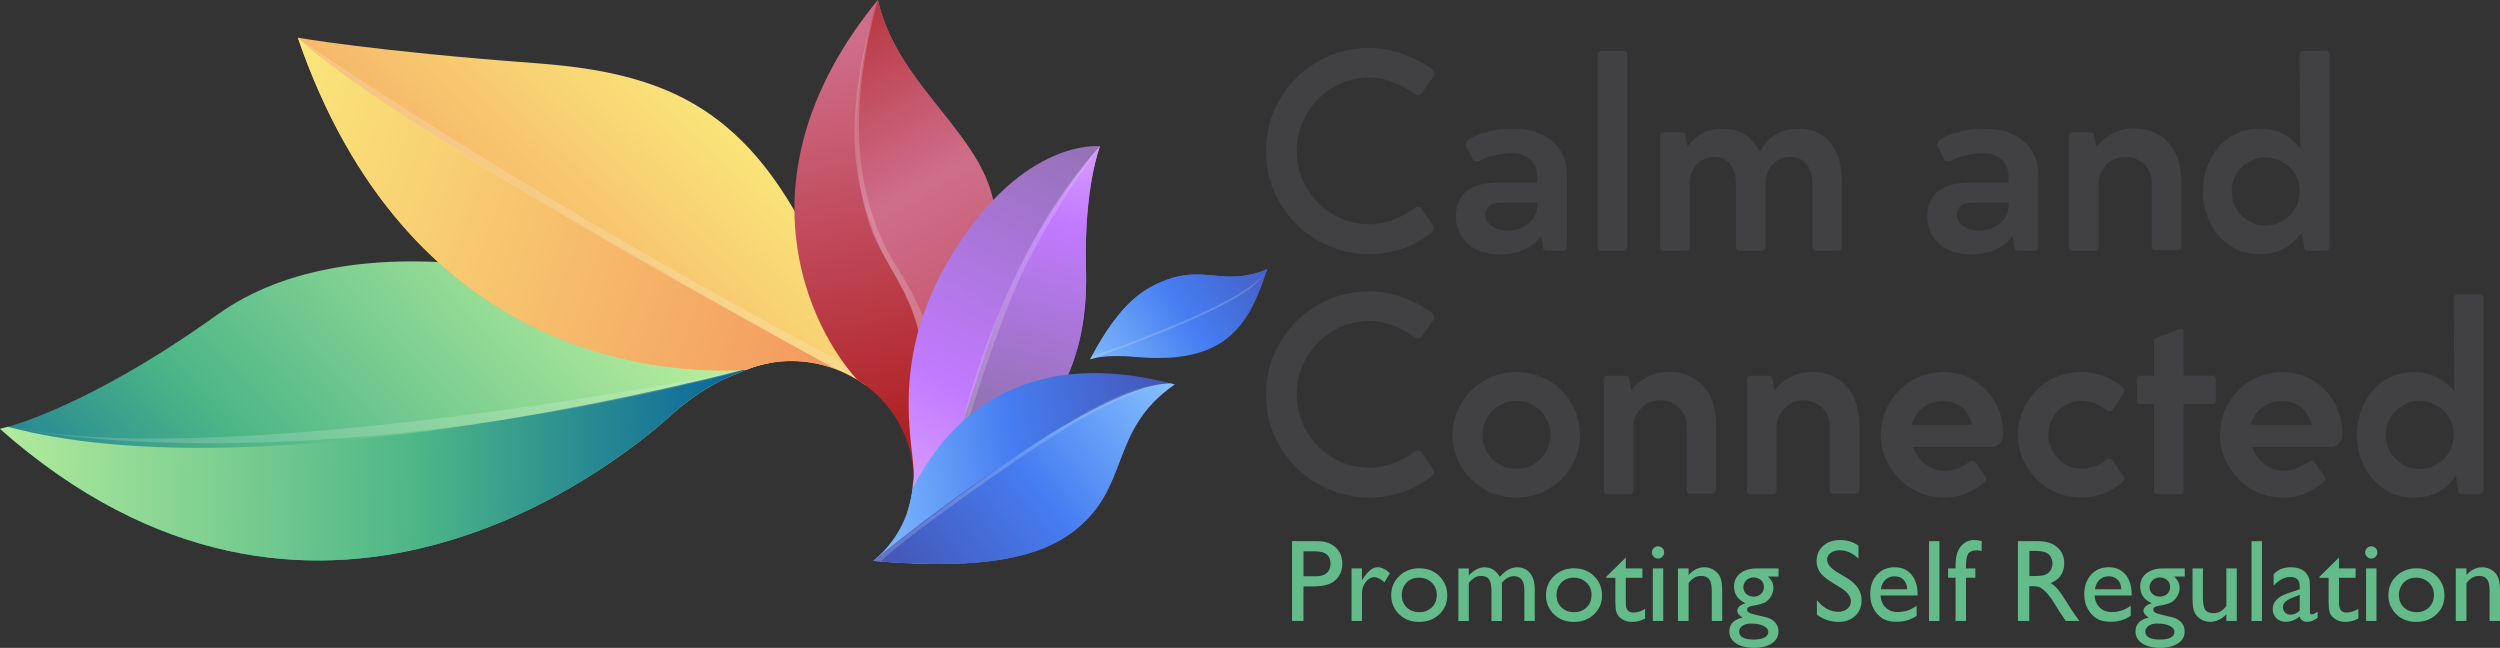 <svg xmlns="http://www.w3.org/2000/svg" xmlns:xlink="http://www.w3.org/1999/xlink" id="b" viewBox="0 0 872.94 226.22"><rect x="0" y="0" width="872.94" height="226.22" fill="#333333" stroke="none"/><defs><clipPath id="d"><path d="M257.63,130.41c-6.31,2.26-14.46,6.57-23.52,14.75-20.68,18.69-125.03,101.01-234.11,4.59,0,0,28.34-5.84,76.01-39.96,47.1-33.71,133.19-17.39,192.65,16.97-3.87.71-7.58,1.95-11.02,3.65" clip-rule="evenodd" fill="none" stroke-width="0"></path></clipPath><linearGradient id="e" x1="27.67" y1="261.79" x2="219.74" y2="80.53" gradientUnits="userSpaceOnUse"><stop offset="0" stop-color="#00589f"></stop><stop offset=".43" stop-color="#4bb587"></stop><stop offset="1" stop-color="#c0f29e"></stop></linearGradient><clipPath id="f"><path d="M257.63,130.41c-6.31,2.26-14.46,6.57-23.52,14.75-20.68,18.69-125.03,101.01-234.11,4.59,0,0,.95-.2,2.78-.72h0c83.46,22.3,227.91-12.45,259.6-20.61-1.63.57-3.21,1.23-4.75,1.99" clip-rule="evenodd" fill="none" stroke-width="0"></path></clipPath><linearGradient id="g" x1="273.91" y1="190.46" x2="-19.73" y2="183.96" xlink:href="#e"></linearGradient><clipPath id="h"><path d="M260.41,129.16c-32.26,1.92-118.51-5.83-156.42-116.01,0,0,26.45,4.71,83.15,8.92,56.42,4.18,87.68,22,115.12,112.51-4.39-3.25-9.51-5.73-15.19-7.17-9.28-2.35-18.59-1.53-26.67,1.75" clip-rule="evenodd" fill="none" stroke-width="0"></path></clipPath><linearGradient id="i" x1="89.46" y1="195.89" x2="246.94" y2="26.83" gradientUnits="userSpaceOnUse"><stop offset="0" stop-color="#dd4874"></stop><stop offset=".25" stop-color="#f28859"></stop><stop offset="1" stop-color="#fae97b"></stop></linearGradient><clipPath id="j"><path d="M260.41,129.16c-32.26,1.92-118.51-5.83-156.42-116.01,31.2,28.95,151.73,95.94,187.93,115.78-1.56-.59-3.18-1.1-4.84-1.52-9.28-2.35-18.59-1.53-26.67,1.75" clip-rule="evenodd" fill="none" stroke-width="0"></path></clipPath><linearGradient id="k" x1="424.55" y1="154.81" x2="89.68" y2="32.59" xlink:href="#i"></linearGradient><clipPath id="l"><path d="M318.85,168.43s0-.16-.03-.45c.53-14.2-7.06-27.72-19.53-35.42-16.39-17.92-43.04-71.17,7.23-132.57,7.15,31.58,39.62,48.12,41.01,75.68,1.07,21.2-6.3,50.76-28.69,92.76" clip-rule="evenodd" fill="none" stroke-width="0"></path></clipPath><linearGradient id="m" x1="320.06" y1="162.44" x2="262.85" y2="-91.41" gradientUnits="userSpaceOnUse"><stop offset="0" stop-color="#ad1a1a"></stop><stop offset=".58" stop-color="#cf6e8b"></stop><stop offset="1" stop-color="#c35063"></stop></linearGradient><clipPath id="n"><path d="M318.85,168.43h0c10.17-46.47.13-60.89-11.15-80.86-16.74-29.65-4.27-80.65-1.18-87.58,7.15,31.58,39.62,48.12,41.01,75.68,1.07,21.2-6.3,50.76-28.69,92.76" clip-rule="evenodd" fill="none" stroke-width="0"></path></clipPath><linearGradient id="o" x1="265.13" y1="-14.86" x2="346.13" y2="131.96" xlink:href="#m"></linearGradient><clipPath id="p"><path d="M318.79,168.69l.06-.26c2.08-8.66-10.92-40.09,13.97-80.27,24.89-40.17,51.27-37.1,51.27-37.1,0,0-5.66,14.6-4.89,42.62.76,27.65-6.31,62.26-62.53,85.49.39-1.1.73-2.22,1.02-3.37.6-2.37.96-4.75,1.09-7.12" clip-rule="evenodd" fill="none" stroke-width="0"></path></clipPath><linearGradient id="q" x1="386.34" y1="39.88" x2="285.81" y2="223.59" gradientUnits="userSpaceOnUse"><stop offset="0" stop-color="#8f71ad"></stop><stop offset=".52" stop-color="#c17aff"></stop><stop offset="1" stop-color="#fad0f6"></stop></linearGradient><clipPath id="r"><path d="M384.09,51.06s-5.66,14.6-4.89,42.62c.76,27.65-6.31,62.26-62.53,85.49,16.71-11.38,20.57-39.64,33.03-71.58,12.47-31.94,34.38-56.53,34.38-56.53" clip-rule="evenodd" fill="none" stroke-width="0"></path></clipPath><linearGradient id="s" x1="341.44" y1="148.82" x2="379.22" y2="6.49" xlink:href="#q"></linearGradient><clipPath id="t"><path d="M318.62,170.71c8.84-17.75,33.04-52.05,91.56-36.47-23.41,16.12-15.01,36.18-35.79,51.64-10.71,7.97-29.11,13.53-69.49,9.98,6.15-5.04,10.74-11.91,12.8-20.05.43-1.7.73-3.4.92-5.1" clip-rule="evenodd" fill="none" stroke-width="0"></path></clipPath><linearGradient id="u" x1="412.53" y1="151.58" x2="287.93" y2="168.47" gradientUnits="userSpaceOnUse"><stop offset="0" stop-color="#4455b3"></stop><stop offset=".47" stop-color="#467df2"></stop><stop offset="1" stop-color="#91ccff"></stop></linearGradient><clipPath id="v"><path d="M408.73,133.87c.48.12.96.24,1.45.37-23.41,16.12-15.01,36.18-35.79,51.64-10.71,7.97-29.11,13.53-69.49,9.98,0,0,74.8-61.37,103.84-61.99" clip-rule="evenodd" fill="none" stroke-width="0"></path></clipPath><linearGradient id="w" x1="310.84" y1="202.93" x2="413.39" y2="123.23" xlink:href="#u"></linearGradient><clipPath id="x"><path d="M442.5,93.96c-14.9,6.26-21.52-1.39-35.29,3.81-7.1,2.68-15.82,7.25-26.52,27.67,4.3-1.39,10.93-1.24,15.69-.81,31.28,2.83,39.64-10.43,46.12-30.68" clip-rule="evenodd" fill="none" stroke-width="0"></path></clipPath><linearGradient id="y" x1="450.15" y1="85.03" x2="372.04" y2="135.66" xlink:href="#u"></linearGradient><clipPath id="z"><path d="M442.23,94.77c.09-.27.18-.53.27-.81-14.9,6.26-21.52-1.39-35.29,3.81-7.1,2.68-15.82,7.25-26.52,27.67,0,0,52.34-16.97,61.55-30.68" clip-rule="evenodd" fill="none" stroke-width="0"></path></clipPath><linearGradient id="aa" x1="449.69" y1="84.32" x2="371.58" y2="134.95" xlink:href="#u"></linearGradient></defs><g id="c"><path d="M493.6,72.83c.49-.39.98-.59,1.46-.59.59,0,.98.2,1.27.59l4.2,6.15c.1.2.2.39.2.59,0,.39-.1.68-.29.98-.2.29-.39.59-.68.78-2.73,2.25-6.05,4.1-9.96,5.47-3.91,1.27-7.61,1.95-11.32,1.95-6.64,0-12.79-1.56-18.35-4.78-5.56-3.22-9.96-7.61-13.18-13.08-3.32-5.47-4.88-11.52-4.88-18.16s1.56-12.59,4.88-18.16c3.22-5.47,7.61-9.86,13.18-13.08,5.56-3.22,11.72-4.78,18.35-4.78,3.51,0,7.22.68,11.13,2.05,3.91,1.37,7.32,3.12,10.35,5.37.59.59.88,1.07.88,1.66,0,.29-.1.59-.2.78l-4.3,6.05c-.29.39-.68.59-1.17.59s-.98-.2-1.46-.59c-2.34-1.66-4.78-3.03-7.52-4-2.64-1.07-5.27-1.56-7.71-1.56-4.69,0-9.08,1.17-12.98,3.42-3.91,2.34-6.93,5.47-9.27,9.37-2.25,3.91-3.42,8.2-3.42,12.89s1.17,8.98,3.42,12.89c2.34,3.91,5.37,7.03,9.37,9.27,3.91,2.34,8.2,3.42,12.89,3.42,2.44,0,5.08-.49,7.71-1.46,2.73-.98,5.17-2.34,7.42-4ZM528.16,44.91c3.81,0,7.13.68,9.96,1.95,2.83,1.27,5.08,3.12,6.64,5.56,1.56,2.44,2.34,5.27,2.34,8.49v25.19c0,.39-.1.78-.39.98-.2.29-.59.49-.98.49h-5.76c-.29,0-.49-.1-.68-.29-.29-.2-.39-.39-.49-.59l-.68-4.2c-1.46,1.95-3.42,3.51-5.86,4.59-2.34,1.17-5.27,1.76-8.69,1.76-2.93,0-5.56-.59-7.91-1.66-2.25-1.07-4.1-2.64-5.37-4.59-1.27-2.05-1.95-4.39-1.95-7.03,0-3.91,1.27-6.83,3.71-8.79,2.54-1.95,6.05-2.93,10.54-3.03h14.16v-2.05c0-2.44-.78-4.49-2.44-5.96-1.66-1.46-3.71-2.25-6.15-2.25-2.05,0-4,.29-6.05.68-2.05.49-3.81,1.17-5.27,1.95-.49.2-.88.29-1.17.29-.68,0-1.17-.2-1.37-.68l-2.25-4.49c-.1-.2-.2-.49-.2-.78,0-.78.49-1.46,1.37-1.95,1.85-1.17,4.2-2.05,6.93-2.64,2.73-.68,5.37-.98,8.01-.98ZM526.5,80.54c1.85,0,3.51-.39,5.08-1.17,1.66-.78,2.83-1.85,3.81-3.12.88-1.37,1.37-2.83,1.37-4.49v-.98h-12.69c-1.76,0-3.03.29-4,1.07-.88.78-1.37,1.76-1.37,3.12,0,1.66.78,2.93,2.25,4,1.56.98,3.32,1.56,5.56,1.56ZM566.82,17.77c.98,0,1.37.39,1.37,1.27v67.17c0,.88-.39,1.37-1.37,1.37h-7.71c-.78,0-1.27-.49-1.27-1.37V19.04c0-.88.49-1.27,1.27-1.27h7.71ZM627.93,44.91c3.22,0,5.96.68,8.2,2.25,2.34,1.46,4.1,3.61,5.27,6.44,1.17,2.73,1.76,6.15,1.76,10.06v22.45c0,.49-.1.78-.39,1.07-.2.2-.49.39-.98.39h-7.61c-.39,0-.78-.2-.98-.49-.29-.2-.39-.59-.39-.98v-22.55c0-1.76-.39-3.22-.98-4.59-.68-1.37-1.56-2.34-2.73-3.12-1.17-.68-2.44-1.07-3.91-1.07-1.66,0-3.12.39-4.49,1.17-1.27.78-2.34,1.76-3.03,3.22-.78,1.37-1.17,2.93-1.17,4.78v22.16c0,.39-.1.78-.39.98-.2.29-.49.49-.98.49h-7.61c-.39,0-.78-.2-.98-.49-.29-.2-.39-.59-.39-.98v-22.55c0-1.76-.39-3.32-.98-4.59-.68-1.37-1.56-2.34-2.73-3.12-1.17-.68-2.44-1.07-3.91-1.07-1.66,0-3.12.49-4.39,1.27-1.37.78-2.34,1.95-3.03,3.32-.78,1.46-1.07,3.12-1.07,4.98v21.77c0,.98-.49,1.46-1.37,1.46h-7.61c-.88,0-1.37-.49-1.37-1.46v-38.66c0-.39.1-.68.39-.98.2-.2.59-.29.98-.29h6.05c.78,0,1.27.29,1.37.78l.78,4.3c1.37-2.05,3.12-3.61,5.17-4.69,2.05-1.07,4.3-1.66,6.74-1.66,3.12,0,5.86.68,8.1,2.05,2.25,1.46,4,3.51,5.27,6.15,1.17-2.54,2.93-4.59,5.37-6.05,2.44-1.46,5.08-2.15,8.01-2.15ZM692.76,44.91c3.81,0,7.13.68,9.96,1.95,2.83,1.27,5.08,3.12,6.64,5.56,1.56,2.44,2.34,5.27,2.34,8.49v25.19c0,.39-.1.78-.39.98-.2.29-.59.49-.98.49h-5.76c-.29,0-.49-.1-.68-.29-.29-.2-.39-.39-.49-.59l-.68-4.2c-1.46,1.95-3.42,3.51-5.86,4.59-2.34,1.17-5.27,1.76-8.69,1.76-2.93,0-5.56-.59-7.91-1.66-2.25-1.07-4.1-2.64-5.37-4.59-1.27-2.05-1.95-4.39-1.95-7.03,0-3.91,1.27-6.83,3.71-8.79,2.54-1.95,6.05-2.93,10.54-3.03h14.16v-2.05c0-2.44-.78-4.49-2.44-5.96-1.66-1.46-3.71-2.25-6.15-2.25-2.05,0-4,.29-6.05.68-2.05.49-3.81,1.17-5.27,1.95-.49.2-.88.29-1.17.29-.68,0-1.17-.2-1.37-.68l-2.25-4.49c-.1-.2-.2-.49-.2-.78,0-.78.49-1.46,1.37-1.95,1.85-1.17,4.2-2.05,6.93-2.64,2.73-.68,5.37-.98,8.01-.98ZM691.1,80.54c1.85,0,3.51-.39,5.08-1.17,1.66-.78,2.83-1.85,3.81-3.12.88-1.37,1.37-2.83,1.37-4.49v-.98h-12.69c-1.76,0-3.03.29-4,1.07-.88.78-1.37,1.76-1.37,3.12,0,1.66.78,2.93,2.25,4,1.56.98,3.32,1.56,5.56,1.56ZM745.08,44.81c3.32,0,6.35.78,8.79,2.34,2.54,1.46,4.49,3.71,5.86,6.54,1.27,2.83,1.95,6.15,1.95,9.86v22.55c0,.39-.1.68-.39.98-.2.2-.59.29-.98.29h-7.61c-.49,0-.78-.1-1.07-.29-.2-.29-.29-.59-.29-.98v-22.55c0-1.66-.49-3.12-1.27-4.49-.78-1.37-1.85-2.44-3.32-3.12-1.37-.78-2.83-1.17-4.49-1.17s-3.32.39-4.78,1.17c-1.46.88-2.54,1.95-3.42,3.42s-1.27,3.03-1.27,4.88v21.87c0,.98-.49,1.46-1.37,1.46h-7.61c-.88,0-1.37-.49-1.37-1.46v-38.66c0-.39.1-.68.39-.98.2-.2.59-.29.98-.29h6.05c.78,0,1.27.29,1.37.78l.78,4.3c1.56-1.95,3.42-3.51,5.76-4.69,2.25-1.17,4.69-1.76,7.32-1.76ZM811.95,17.77c.49,0,.78.1,1.07.39.2.2.39.59.39.98v66.97c0,.39-.2.78-.39.98-.29.29-.59.49-1.07.49h-6.25c-.2,0-.39-.1-.68-.29-.2-.1-.29-.29-.39-.49l-.88-5.66c-1.66,2.44-3.71,4.3-6.25,5.66-2.64,1.37-5.37,1.95-8.4,1.95-3.81,0-7.22-.88-10.15-2.83-3.03-1.95-5.47-4.59-7.13-7.91-1.76-3.32-2.64-7.03-2.64-11.23s.88-7.81,2.64-11.13c1.66-3.32,4-5.96,7.03-7.91,3.03-1.85,6.44-2.83,10.25-2.83,2.83,0,5.47.59,7.91,1.76,2.34,1.17,4.39,2.83,6.15,4.98l-.2-32.51c0-.39.1-.68.39-.98.2-.29.59-.39.98-.39h7.61ZM791.06,78.78c2.15,0,4.2-.59,5.96-1.66,1.85-1.07,3.32-2.54,4.39-4.3,1.07-1.85,1.56-3.91,1.56-6.05s-.49-4.1-1.56-5.96c-1.07-1.76-2.54-3.22-4.39-4.2-1.85-1.07-3.81-1.66-6.05-1.66s-4.1.59-5.86,1.66c-1.85.98-3.22,2.44-4.3,4.2-1.07,1.85-1.56,3.81-1.56,5.96s.49,4.2,1.56,6.05c1.07,1.76,2.44,3.22,4.3,4.3,1.76,1.07,3.71,1.66,5.96,1.66Z" fill="#414042" stroke-width="0"></path><path d="M493.6,157.84c.49-.39.98-.59,1.46-.59.59,0,.98.2,1.27.59l4.2,6.15c.1.2.2.39.2.59,0,.39-.1.68-.29.98-.2.29-.39.59-.68.78-2.73,2.25-6.05,4.1-9.96,5.47-3.91,1.27-7.61,1.95-11.32,1.95-6.64,0-12.79-1.56-18.35-4.78-5.56-3.22-9.96-7.61-13.18-13.08-3.32-5.47-4.88-11.52-4.88-18.16s1.56-12.59,4.88-18.16c3.22-5.47,7.61-9.86,13.18-13.08,5.56-3.22,11.72-4.78,18.35-4.78,3.51,0,7.22.68,11.13,2.05,3.91,1.37,7.32,3.12,10.35,5.37.59.59.88,1.07.88,1.66,0,.29-.1.59-.2.78l-4.3,6.05c-.29.39-.68.59-1.17.59s-.98-.2-1.46-.59c-2.34-1.66-4.78-3.03-7.52-4-2.64-1.07-5.27-1.56-7.71-1.56-4.69,0-9.08,1.17-12.98,3.42-3.91,2.34-6.93,5.47-9.27,9.37-2.25,3.91-3.42,8.2-3.42,12.89s1.17,8.98,3.42,12.89c2.34,3.91,5.37,7.03,9.37,9.27,3.91,2.34,8.2,3.42,12.89,3.42,2.44,0,5.08-.49,7.71-1.46,2.73-.98,5.17-2.34,7.42-4Z" fill="#414042" stroke-width="0"></path><path d="M507.19,151.88c0-4,1.07-7.71,3.03-11.03,1.95-3.32,4.69-6.05,8.1-8.01,3.42-1.95,7.13-2.93,11.13-2.93s7.81.98,11.23,2.93c3.42,1.95,6.05,4.69,8.01,8.01,1.95,3.32,3.03,7.03,3.03,11.03s-1.07,7.71-3.03,11.03c-1.95,3.32-4.69,5.96-8.1,7.91-3.32,1.95-7.03,2.93-11.13,2.93s-7.71-.98-11.13-2.93c-3.42-1.95-6.15-4.59-8.1-7.91-1.95-3.32-3.03-7.03-3.03-11.03ZM517.64,151.88c0,2.15.49,4.1,1.56,5.96,1.07,1.76,2.44,3.22,4.3,4.3,1.85,1.07,3.81,1.56,5.96,1.56s4.2-.49,5.96-1.56c1.85-1.07,3.32-2.54,4.3-4.3,1.07-1.85,1.66-3.81,1.66-5.96s-.59-4.2-1.66-5.96c-.98-1.85-2.44-3.32-4.3-4.39-1.76-1.07-3.81-1.56-5.96-1.56s-4.1.49-5.96,1.56c-1.85,1.07-3.22,2.54-4.3,4.39-1.07,1.76-1.56,3.81-1.56,5.96ZM582.65,129.82c3.32,0,6.35.78,8.79,2.34,2.54,1.46,4.49,3.71,5.86,6.54,1.27,2.83,1.95,6.15,1.95,9.86v22.55c0,.39-.1.68-.39.98-.2.2-.59.29-.98.29h-7.61c-.49,0-.78-.1-1.07-.29-.2-.29-.29-.59-.29-.98v-22.55c0-1.66-.49-3.12-1.27-4.49-.78-1.37-1.85-2.44-3.32-3.12-1.37-.78-2.83-1.17-4.49-1.17s-3.32.39-4.78,1.17c-1.46.88-2.54,1.95-3.42,3.42-.88,1.46-1.27,3.03-1.27,4.88v21.87c0,.98-.49,1.46-1.37,1.46h-7.61c-.88,0-1.37-.49-1.37-1.46v-38.66c0-.39.1-.68.39-.98.2-.2.59-.29.98-.29h6.05c.78,0,1.27.29,1.37.78l.78,4.3c1.56-1.95,3.42-3.51,5.76-4.69,2.25-1.17,4.69-1.76,7.32-1.76ZM632.64,129.82c3.32,0,6.35.78,8.79,2.34,2.54,1.46,4.49,3.71,5.86,6.54,1.27,2.83,1.95,6.15,1.95,9.86v22.55c0,.39-.1.68-.39.98-.2.2-.59.29-.98.29h-7.61c-.49,0-.78-.1-1.07-.29-.2-.29-.29-.59-.29-.98v-22.55c0-1.66-.49-3.12-1.27-4.49-.78-1.37-1.85-2.44-3.32-3.12-1.37-.78-2.83-1.17-4.49-1.17s-3.32.39-4.78,1.17c-1.46.88-2.54,1.95-3.42,3.42s-1.27,3.03-1.27,4.88v21.87c0,.98-.49,1.46-1.37,1.46h-7.61c-.88,0-1.37-.49-1.37-1.46v-38.66c0-.39.1-.68.39-.98.2-.2.59-.29.98-.29h6.05c.78,0,1.27.29,1.37.78l.78,4.3c1.56-1.95,3.42-3.51,5.76-4.69,2.25-1.17,4.69-1.76,7.32-1.76ZM678.62,129.92c4,0,7.61.98,10.74,3.03,3.22,1.95,5.76,4.59,7.52,7.91,1.76,3.42,2.64,7.03,2.54,11.03,0,1.37-.49,2.34-1.37,3.12-.78.78-1.85,1.07-3.03,1.07h-27.04c.88,2.44,2.25,4.39,4.3,5.96,2.05,1.56,4.3,2.34,6.83,2.34,2.73,0,5.66-1.07,8.79-3.22.29-.2.59-.29.88-.29.39,0,.68.2.98.59l1.66,2.34c.78.98,1.37,1.85,1.85,2.54.2.29.29.59.29.98s-.2.68-.49.98c-4.3,3.61-8.98,5.47-14.06,5.47-4.1,0-7.81-.98-11.23-2.93-3.32-1.95-6.05-4.69-8.01-8.01-1.95-3.32-3.03-7.03-3.03-11.03s.98-7.61,2.93-10.93,4.59-6.05,7.91-8.01c3.32-1.95,7.03-2.93,11.03-2.93ZM678.52,140.07c-2.73,0-5.08.78-7.03,2.25-2.05,1.56-3.32,3.51-3.91,5.96h21.09c-.59-2.44-1.76-4.39-3.51-5.96-1.76-1.46-4-2.25-6.64-2.25ZM735.73,160.37c.29-.1.59-.2.88-.2.39,0,.78.2.98.49l3.91,5.66c.2.29.29.59.29.88,0,.39-.2.78-.59,1.07-2.05,1.76-4.2,3.12-6.74,4-2.44.98-4.98,1.46-7.71,1.46-4,0-7.71-.98-11.13-2.93-3.32-1.95-6.05-4.69-8.01-8.01-1.95-3.32-3.03-7.03-3.03-11.03s1.07-7.61,3.03-10.93c1.95-3.32,4.59-6.05,8.01-8.01,3.42-1.95,7.13-2.93,11.13-2.93,2.73,0,5.27.49,7.81,1.46,2.54.88,4.78,2.25,6.74,3.91.39.29.49.68.49.98,0,.39-.1.68-.29.98l-3.81,5.86c-.29.39-.68.59-1.07.59-.29,0-.59-.1-.88-.29-2.73-2.25-5.76-3.42-8.88-3.42-2.15,0-4.1.59-5.86,1.66-1.76.98-3.22,2.44-4.2,4.2-1.07,1.85-1.56,3.81-1.56,5.96s.49,4.1,1.56,5.96c1.07,1.85,2.44,3.22,4.2,4.3,1.85,1.17,3.81,1.66,5.86,1.66,3.32,0,6.25-1.07,8.88-3.32ZM746.17,132.45c0-.88.39-1.27,1.27-1.27h4.69v-11.81c0-.68.39-1.27,1.07-1.46l7.81-3.03c.2-.1.39-.1.49-.1.29,0,.59.1.78.29.1.2.2.49.2.88v15.23h9.86c.88,0,1.37.39,1.37,1.27v7.32c0,.88-.49,1.27-1.37,1.27h-9.86v30.26c0,.78-.39,1.27-1.17,1.27h-7.81c-.49,0-.78-.1-.98-.39-.29-.2-.39-.49-.39-.88v-30.26h-4.69c-.88,0-1.27-.39-1.27-1.27v-7.32Z" fill="#414042" stroke-width="0"></path><path d="M797.04,129.92c4,0,7.61.98,10.74,3.03,3.22,1.95,5.76,4.59,7.52,7.91,1.76,3.42,2.64,7.03,2.54,11.03,0,1.37-.49,2.34-1.37,3.12-.78.78-1.85,1.07-3.03,1.07h-27.04c.88,2.44,2.25,4.39,4.3,5.96,2.05,1.56,4.3,2.34,6.83,2.34,2.73,0,5.66-1.07,8.79-3.22.29-.2.59-.29.88-.29.39,0,.68.2.98.59l1.66,2.34c.78.98,1.37,1.85,1.85,2.54.2.29.29.59.29.98s-.2.68-.49.98c-4.3,3.61-8.98,5.47-14.06,5.47-4.1,0-7.81-.98-11.23-2.93-3.32-1.95-6.05-4.69-8.01-8.01-1.95-3.32-3.03-7.03-3.03-11.03s.98-7.61,2.93-10.93c1.95-3.32,4.59-6.05,7.91-8.01,3.32-1.95,7.03-2.93,11.03-2.93ZM796.94,140.07c-2.73,0-5.08.78-7.03,2.25-2.05,1.56-3.32,3.51-3.91,5.96h21.09c-.59-2.44-1.76-4.39-3.51-5.96-1.76-1.46-4-2.25-6.64-2.25ZM865.76,102.78c.49,0,.78.1,1.07.39.2.2.39.59.39.98v66.97c0,.39-.2.78-.39.98-.29.29-.59.49-1.07.49h-6.25c-.2,0-.39-.1-.68-.29-.2-.1-.29-.29-.39-.49l-.88-5.66c-1.66,2.44-3.71,4.3-6.25,5.66-2.64,1.37-5.37,1.95-8.4,1.95-3.81,0-7.22-.88-10.15-2.83-3.03-1.95-5.47-4.59-7.13-7.91-1.76-3.32-2.64-7.03-2.64-11.23s.88-7.81,2.64-11.13c1.66-3.32,4-5.96,7.03-7.91,3.03-1.85,6.44-2.83,10.25-2.83,2.83,0,5.47.59,7.91,1.76,2.34,1.17,4.39,2.83,6.15,4.98l-.2-32.51c0-.39.1-.68.39-.98.2-.29.59-.39.98-.39h7.61ZM844.87,163.79c2.15,0,4.2-.59,5.96-1.66,1.85-1.07,3.32-2.54,4.39-4.3,1.07-1.85,1.56-3.91,1.56-6.05s-.49-4.1-1.56-5.96c-1.07-1.76-2.54-3.22-4.39-4.2-1.85-1.07-3.81-1.66-6.05-1.66s-4.1.59-5.86,1.66c-1.85.98-3.22,2.44-4.3,4.2-1.07,1.85-1.56,3.81-1.56,5.96s.49,4.2,1.56,6.05c1.07,1.76,2.44,3.22,4.3,4.3,1.76,1.07,3.71,1.66,5.96,1.66Z" fill="#414042" stroke-width="0"></path><path d="M451.15,216.82v-27.86h8.82c2.66,0,4.78.69,6.37,2.16,1.59,1.43,2.37,3.35,2.37,5.76,0,1.63-.41,3.06-1.23,4.33-.82,1.23-1.92,2.12-3.31,2.7-1.43.57-3.43.86-6.09.86h-2.94v12.05h-4ZM459.28,192.52h-4.13v8.7h4.37c1.63,0,2.86-.37,3.76-1.14.86-.78,1.31-1.88,1.31-3.27,0-2.86-1.76-4.29-5.31-4.29ZM475.57,198.48v4.17l.2-.33c1.76-2.82,3.51-4.25,5.27-4.25,1.39,0,2.82.69,4.29,2.08l-1.92,3.19c-1.27-1.18-2.41-1.8-3.51-1.8-1.18,0-2.16.57-3.02,1.67-.86,1.1-1.31,2.45-1.31,3.96v9.64h-3.64v-18.34h3.64Z" fill="#64bb8a" stroke-width="0"></path><path d="M495.63,198.44c2.78,0,5.11.9,6.94,2.7,1.84,1.8,2.78,4.08,2.78,6.78s-.94,4.86-2.82,6.62c-1.88,1.76-4.21,2.61-7.07,2.61s-5.07-.9-6.9-2.66c-1.84-1.8-2.78-4-2.78-6.66s.94-4.94,2.82-6.7c1.84-1.8,4.21-2.7,7.03-2.7ZM495.43,201.71c-1.76,0-3.19.57-4.29,1.72-1.1,1.14-1.67,2.61-1.67,4.37s.57,3.19,1.72,4.29,2.61,1.67,4.41,1.67,3.23-.57,4.37-1.67c1.14-1.14,1.72-2.57,1.72-4.33s-.57-3.19-1.76-4.33-2.7-1.72-4.49-1.72ZM524.43,203.51v13.32h-3.64v-10.25c0-2.04-.29-3.47-.82-4.25-.53-.82-1.51-1.23-2.86-1.23-.74,0-1.43.16-2.08.53-.61.37-1.35.98-2.16,1.88v13.32h-3.64v-18.34h3.64v2.41c1.84-1.88,3.68-2.82,5.43-2.82,2.33,0,4.13,1.1,5.39,3.35,1.96-2.25,3.96-3.35,6.09-3.35,1.8,0,3.27.65,4.41,1.96,1.14,1.31,1.72,3.27,1.72,5.96v10.82h-3.64v-10.91c0-1.55-.33-2.7-.94-3.51s-1.51-1.23-2.7-1.23c-1.51,0-2.9.78-4.21,2.33ZM549.67,198.44c2.78,0,5.11.9,6.94,2.7,1.84,1.8,2.78,4.08,2.78,6.78s-.94,4.86-2.82,6.62c-1.88,1.76-4.21,2.61-7.07,2.61s-5.07-.9-6.9-2.66c-1.84-1.8-2.78-4-2.78-6.66s.94-4.94,2.82-6.7c1.84-1.8,4.21-2.7,7.03-2.7ZM549.47,201.71c-1.76,0-3.19.57-4.29,1.72-1.1,1.14-1.67,2.61-1.67,4.37s.57,3.19,1.72,4.29,2.61,1.67,4.41,1.67,3.23-.57,4.37-1.67c1.14-1.14,1.72-2.57,1.72-4.33s-.57-3.19-1.76-4.33c-1.18-1.14-2.7-1.72-4.49-1.72ZM560.87,201.38l6.82-6.7v3.8h5.8v3.27h-5.8v8.99c0,2.08.86,3.15,2.61,3.15,1.31,0,2.7-.41,4.13-1.27v3.35c-1.39.78-2.9,1.18-4.57,1.18s-3.02-.49-4.13-1.47c-.37-.29-.65-.61-.86-.98-.25-.37-.45-.86-.57-1.43-.16-.61-.25-1.72-.25-3.39v-8.13h-3.19v-.37ZM578.92,190.76c.61,0,1.1.2,1.51.61.45.41.65.94.65,1.51s-.2,1.1-.65,1.51c-.41.45-.9.65-1.51.65-.57,0-1.06-.2-1.47-.65-.45-.45-.65-.94-.65-1.51s.2-1.06.65-1.47c.41-.45.9-.65,1.47-.65ZM577.12,198.48h3.64v18.34h-3.64v-18.34ZM589.62,198.48v2.29c1.63-1.8,3.47-2.7,5.51-2.7,1.14,0,2.21.29,3.19.9.98.57,1.76,1.39,2.25,2.41.53,1.06.78,2.7.78,4.94v10.5h-3.64v-10.5c0-1.88-.29-3.23-.86-4-.57-.82-1.51-1.23-2.86-1.23-1.72,0-3.19.86-4.37,2.57v13.15h-3.72v-18.34h3.72ZM605.47,204.82c0-1.96.74-3.47,2.16-4.62s3.35-1.72,5.84-1.72h7.56v2.82h-3.72c.74.74,1.23,1.39,1.51,2,.29.61.41,1.27.41,2.04,0,.98-.29,1.92-.82,2.86-.53.9-1.23,1.63-2.08,2.12-.86.49-2.29.86-4.25,1.18-1.35.2-2.04.65-2.04,1.39,0,.45.25.78.78,1.06.49.29,1.43.57,2.78.86,2.25.49,3.68.86,4.33,1.14.65.29,1.23.69,1.76,1.23.86.86,1.31,1.96,1.31,3.31,0,1.72-.78,3.15-2.33,4.17-1.55,1.02-3.59,1.55-6.21,1.55s-4.7-.53-6.29-1.55c-1.55-1.06-2.33-2.45-2.33-4.21,0-2.49,1.55-4.13,4.62-4.82-1.23-.78-1.84-1.55-1.84-2.33,0-.61.25-1.14.78-1.59.53-.49,1.23-.86,2.12-1.06-2.7-1.23-4.04-3.15-4.04-5.84ZM611.43,217.72c-1.23,0-2.21.25-2.98.78-.78.53-1.18,1.18-1.18,2,0,1.88,1.72,2.82,5.11,2.82,1.59,0,2.86-.25,3.76-.69.86-.49,1.31-1.14,1.31-2s-.57-1.55-1.67-2.08c-1.1-.57-2.57-.82-4.33-.82ZM612.29,201.63c-.98,0-1.84.33-2.49.98-.69.69-1.06,1.47-1.06,2.41s.33,1.76,1.02,2.37c.69.61,1.55.94,2.57.94s1.88-.33,2.57-.94c.69-.65,1.02-1.43,1.02-2.41s-.33-1.76-1.02-2.41c-.69-.61-1.55-.94-2.61-.94ZM642.6,205.14l-3.02-1.84c-1.92-1.18-3.27-2.33-4.04-3.43-.82-1.14-1.23-2.45-1.23-3.92,0-2.16.78-3.96,2.29-5.35,1.51-1.35,3.51-2.04,5.92-2.04s4.49.65,6.41,1.96v4.53c-2-1.92-4.17-2.9-6.49-2.9-1.27,0-2.37.29-3.19.9-.86.61-1.27,1.39-1.27,2.33,0,.82.33,1.59.94,2.33.61.74,1.59,1.51,2.98,2.33l3.02,1.8c3.39,2.04,5.11,4.62,5.11,7.76,0,2.25-.74,4.04-2.25,5.47-1.51,1.39-3.43,2.08-5.84,2.08-2.74,0-5.27-.86-7.52-2.53v-5.07c2.16,2.7,4.66,4.08,7.48,4.08,1.27,0,2.29-.37,3.15-1.06.82-.69,1.23-1.55,1.23-2.61,0-1.72-1.23-3.31-3.68-4.82ZM669.56,207.92h-12.91c.08,1.76.69,3.19,1.76,4.21,1.1,1.06,2.49,1.59,4.21,1.59,2.41,0,4.62-.74,6.62-2.21v3.51c-1.1.78-2.21,1.27-3.31,1.59-1.1.33-2.41.49-3.88.49-2,0-3.64-.41-4.9-1.27-1.23-.82-2.25-1.96-2.98-3.39-.78-1.43-1.14-3.06-1.14-4.94,0-2.78.78-5.07,2.37-6.82,1.59-1.76,3.64-2.61,6.17-2.61s4.37.86,5.84,2.53c1.43,1.72,2.16,4,2.16,6.86v.45ZM656.73,205.76h9.23c-.08-1.47-.53-2.57-1.31-3.35-.78-.78-1.8-1.18-3.1-1.18s-2.37.41-3.19,1.18c-.82.78-1.39,1.88-1.63,3.35ZM673.56,188.97h3.64v27.86h-3.64v-27.86ZM682.84,198.48v-1.1c0-2.98.61-5.19,1.88-6.66,1.27-1.43,2.78-2.16,4.53-2.16.78,0,1.67.12,2.7.37v3.51c-.57-.2-1.14-.29-1.67-.29-1.43,0-2.41.37-2.98,1.14-.53.78-.82,2.12-.82,4.08v1.1h3.27v3.27h-3.27v15.07h-3.64v-15.07h-2.61v-3.27h2.61ZM704.61,216.82v-27.86h6.98c2.82,0,5.07.69,6.7,2.08,1.67,1.39,2.49,3.27,2.49,5.68,0,1.59-.41,3.02-1.23,4.21-.82,1.18-1.96,2.04-3.47,2.66.9.57,1.76,1.35,2.61,2.37.86,1.02,2.04,2.78,3.59,5.31.98,1.55,1.76,2.78,2.33,3.55l1.47,2h-4.74l-1.23-1.84c-.04-.08-.12-.16-.25-.33l-.78-1.1-1.23-2.04-1.35-2.16c-.82-1.14-1.55-2.08-2.25-2.74-.69-.69-1.31-1.18-1.84-1.47-.57-.29-1.51-.45-2.82-.45h-1.02v12.13h-4ZM709.8,192.36h-1.18v8.78h1.51c2.04,0,3.39-.16,4.17-.53.74-.33,1.31-.86,1.76-1.55.41-.69.61-1.51.61-2.37s-.25-1.67-.69-2.41c-.45-.69-1.1-1.18-1.96-1.47-.86-.33-2.25-.45-4.21-.45ZM744.31,207.92h-12.91c.08,1.76.69,3.19,1.76,4.21,1.1,1.06,2.49,1.59,4.21,1.59,2.41,0,4.62-.74,6.62-2.21v3.51c-1.1.78-2.21,1.27-3.31,1.59-1.1.33-2.41.49-3.88.49-2,0-3.64-.41-4.9-1.27-1.23-.82-2.25-1.96-2.98-3.39-.78-1.43-1.14-3.06-1.14-4.94,0-2.78.78-5.07,2.37-6.82,1.59-1.76,3.64-2.61,6.17-2.61s4.37.86,5.84,2.53c1.43,1.72,2.16,4,2.16,6.86v.45ZM731.49,205.76h9.23c-.08-1.47-.53-2.57-1.31-3.35-.78-.78-1.8-1.18-3.1-1.18s-2.37.41-3.19,1.18c-.82.78-1.39,1.88-1.63,3.35ZM747.3,204.82c0-1.96.74-3.47,2.16-4.62s3.35-1.72,5.84-1.72h7.56v2.82h-3.72c.74.74,1.23,1.39,1.51,2,.29.61.41,1.27.41,2.04,0,.98-.29,1.92-.82,2.86-.53.9-1.23,1.63-2.08,2.12-.86.49-2.29.86-4.25,1.18-1.35.2-2.04.65-2.04,1.39,0,.45.25.78.78,1.06.49.29,1.43.57,2.78.86,2.25.49,3.68.86,4.33,1.14.65.29,1.23.69,1.76,1.23.86.86,1.31,1.96,1.31,3.31,0,1.72-.78,3.15-2.33,4.17-1.55,1.02-3.59,1.55-6.21,1.55s-4.7-.53-6.29-1.55c-1.55-1.06-2.33-2.45-2.33-4.21,0-2.49,1.55-4.13,4.62-4.82-1.23-.78-1.84-1.55-1.84-2.33,0-.61.25-1.14.78-1.59.53-.49,1.23-.86,2.12-1.06-2.7-1.23-4.04-3.15-4.04-5.84ZM753.26,217.72c-1.23,0-2.21.25-2.98.78-.78.53-1.18,1.18-1.18,2,0,1.88,1.72,2.82,5.11,2.82,1.59,0,2.86-.25,3.76-.69.86-.49,1.31-1.14,1.31-2s-.57-1.55-1.67-2.08c-1.1-.57-2.57-.82-4.33-.82ZM754.12,201.63c-.98,0-1.84.33-2.49.98-.69.69-1.06,1.47-1.06,2.41s.33,1.76,1.02,2.37c.69.61,1.55.94,2.57.94s1.88-.33,2.57-.94c.69-.65,1.02-1.43,1.02-2.41s-.33-1.76-1.02-2.41c-.69-.61-1.55-.94-2.61-.94ZM777.4,216.82v-2.33c-.78.82-1.63,1.47-2.66,1.96-.98.45-1.96.69-2.98.69-1.14,0-2.21-.29-3.19-.86-.98-.57-1.72-1.39-2.25-2.37-.49-.98-.74-2.61-.74-4.94v-10.5h3.64v10.46c0,1.92.29,3.27.82,4.04.57.78,1.55,1.14,2.94,1.14,1.72,0,3.19-.86,4.41-2.53v-13.11h3.64v18.34h-3.64ZM786.18,188.97h3.64v27.86h-3.64v-27.86ZM806.57,205.76v7.84c0,.61.2.94.65.94.41,0,1.1-.33,2.04-.94v2.16c-.82.53-1.47.86-1.96,1.06s-1.02.29-1.55.29c-1.55,0-2.45-.61-2.74-1.8-1.55,1.18-3.19,1.8-4.94,1.8-1.27,0-2.37-.41-3.23-1.27-.82-.86-1.27-1.92-1.27-3.19,0-1.18.41-2.21,1.27-3.15.82-.9,2-1.63,3.51-2.16l4.66-1.59v-.98c0-2.21-1.1-3.31-3.31-3.31-2,0-3.92,1.02-5.8,3.06v-3.96c1.43-1.67,3.43-2.49,6.09-2.49,1.96,0,3.55.53,4.78,1.55.37.33.74.78,1.06,1.35.33.53.53,1.1.61,1.63.08.57.12,1.63.12,3.15ZM803.01,213.19v-5.47l-2.45.94c-1.23.49-2.08.98-2.61,1.51-.53.49-.78,1.1-.78,1.88,0,.74.25,1.35.74,1.84s1.1.74,1.88.74c1.18,0,2.25-.49,3.23-1.43ZM809.91,201.38l6.82-6.7v3.8h5.8v3.27h-5.8v8.99c0,2.08.86,3.15,2.61,3.15,1.31,0,2.7-.41,4.13-1.27v3.35c-1.39.78-2.9,1.18-4.57,1.18s-3.02-.49-4.13-1.47c-.37-.29-.65-.61-.86-.98-.25-.37-.45-.86-.57-1.43-.16-.61-.25-1.72-.25-3.39v-8.13h-3.19v-.37ZM827.97,190.76c.61,0,1.1.2,1.51.61.45.41.65.94.65,1.51s-.2,1.1-.65,1.51c-.41.45-.9.65-1.51.65-.57,0-1.06-.2-1.47-.65-.45-.45-.65-.94-.65-1.51s.2-1.06.65-1.47c.41-.45.9-.65,1.47-.65ZM826.17,198.48h3.64v18.34h-3.64v-18.34ZM843.82,198.44c2.78,0,5.11.9,6.94,2.7,1.84,1.8,2.78,4.08,2.78,6.78s-.94,4.86-2.82,6.62c-1.88,1.76-4.21,2.61-7.07,2.61s-5.07-.9-6.9-2.66c-1.84-1.8-2.78-4-2.78-6.66s.94-4.94,2.82-6.7c1.84-1.8,4.21-2.7,7.03-2.7ZM843.61,201.71c-1.76,0-3.19.57-4.29,1.72-1.1,1.14-1.67,2.61-1.67,4.37s.57,3.19,1.72,4.29,2.61,1.67,4.41,1.67,3.23-.57,4.37-1.67c1.14-1.14,1.72-2.57,1.72-4.33s-.57-3.19-1.76-4.33c-1.18-1.14-2.7-1.72-4.49-1.72ZM861.22,198.48v2.29c1.63-1.8,3.47-2.7,5.51-2.7,1.14,0,2.21.29,3.19.9.98.57,1.76,1.39,2.25,2.41.53,1.06.78,2.7.78,4.94v10.5h-3.64v-10.5c0-1.88-.29-3.23-.86-4-.57-.82-1.51-1.23-2.86-1.23-1.72,0-3.19.86-4.37,2.57v13.15h-3.72v-18.34h3.72Z" fill="#64bb8a" stroke-width="0"></path><g clip-path="url(#d)"><rect y="76.08" width="268.66" height="170.1" fill="url(#e)" stroke-width="0"></rect></g><g clip-path="url(#f)"><rect y="128.42" width="262.38" height="117.76" fill="url(#g)" stroke-width="0"></rect></g><g clip-path="url(#h)"><rect x="103.99" y="13.15" width="198.27" height="121.42" fill="url(#i)" stroke-width="0"></rect></g><g clip-path="url(#j)"><rect x="103.99" y="13.15" width="187.93" height="117.93" fill="url(#k)" stroke-width="0"></rect></g><path d="M259.98,129.34S81.29,164.93,2.78,149.03c33.44,6.87,126.01,13.97,257.19-19.69" fill="#fefefe" fill-rule="evenodd" opacity=".18" stroke-width="0"></path><path d="M291.92,128.93S147.25,51.48,103.99,13.15c0,0,73.9,52.06,190.68,113.72l4.62,5.7-7.38-3.63Z" fill="#fefefe" fill-rule="evenodd" opacity=".18" stroke-width="0"></path><g clip-path="url(#l)"><rect x="256.26" width="92.35" height="168.43" fill="url(#m)" stroke-width="0"></rect></g><g clip-path="url(#n)"><rect x="290.96" width="57.65" height="168.43" fill="url(#o)" stroke-width="0"></rect></g><path d="M306.53,0s-13.5,37.17-5.75,67.35c7.75,30.18,15.77,28.41,20.32,49.78l1.15-6.77s-3.87-9.67-10.74-19.62c-11.97-21.71-16.34-48.82-4.99-90.74" fill="#fefefe" fill-rule="evenodd" opacity=".18" stroke-width="0"></path><g clip-path="url(#p)"><rect x="307.93" y="47.99" width="76.16" height="131.18" fill="url(#q)" stroke-width="0"></rect></g><g clip-path="url(#r)"><rect x="316.67" y="51.06" width="67.42" height="128.11" fill="url(#s)" stroke-width="0"></rect></g><path d="M333.33,154.89l2.88-7.78c7.48-30.83,25.88-73.16,47.88-96.05,0,0-19.95,26.26-30.22,51.21-10.27,24.95-16.38,47.15-16.38,47.15l-4.16,5.47Z" fill="#fefefe" fill-rule="evenodd" opacity=".18" stroke-width="0"></path><g clip-path="url(#t)"><rect x="304.89" y="118.66" width="105.28" height="80.75" fill="url(#u)" stroke-width="0"></rect></g><g clip-path="url(#v)"><rect x="304.89" y="133.87" width="105.28" height="65.54" fill="url(#w)" stroke-width="0"></rect></g><path d="M304.89,195.86s33.18-26.25,61.2-43.94c28.02-17.69,36.84-18.11,44.08-17.68,0,0-10.87-3.99-53.87,25.55-43,29.55-48.77,36.29-48.77,36.29l-2.65-.22Z" fill="#fefefe" fill-rule="evenodd" opacity=".18" stroke-width="0"></path><g clip-path="url(#x)"><rect x="380.69" y="92.57" width="61.81" height="34.9" fill="url(#y)" stroke-width="0"></rect></g><g clip-path="url(#z)"><rect x="380.69" y="92.57" width="61.81" height="32.87" fill="url(#aa)" stroke-width="0"></rect></g><path d="M380.69,125.45s22.75-7.83,39.82-15.81c17.07-7.98,19.98-12.08,21.99-15.68,0,0-1.42,6.43-28.77,17.94-27.34,11.52-32.34,12.21-32.34,12.21l-.71,1.34Z" fill="#fefefe" fill-rule="evenodd" opacity=".18" stroke-width="0"></path></g></svg>